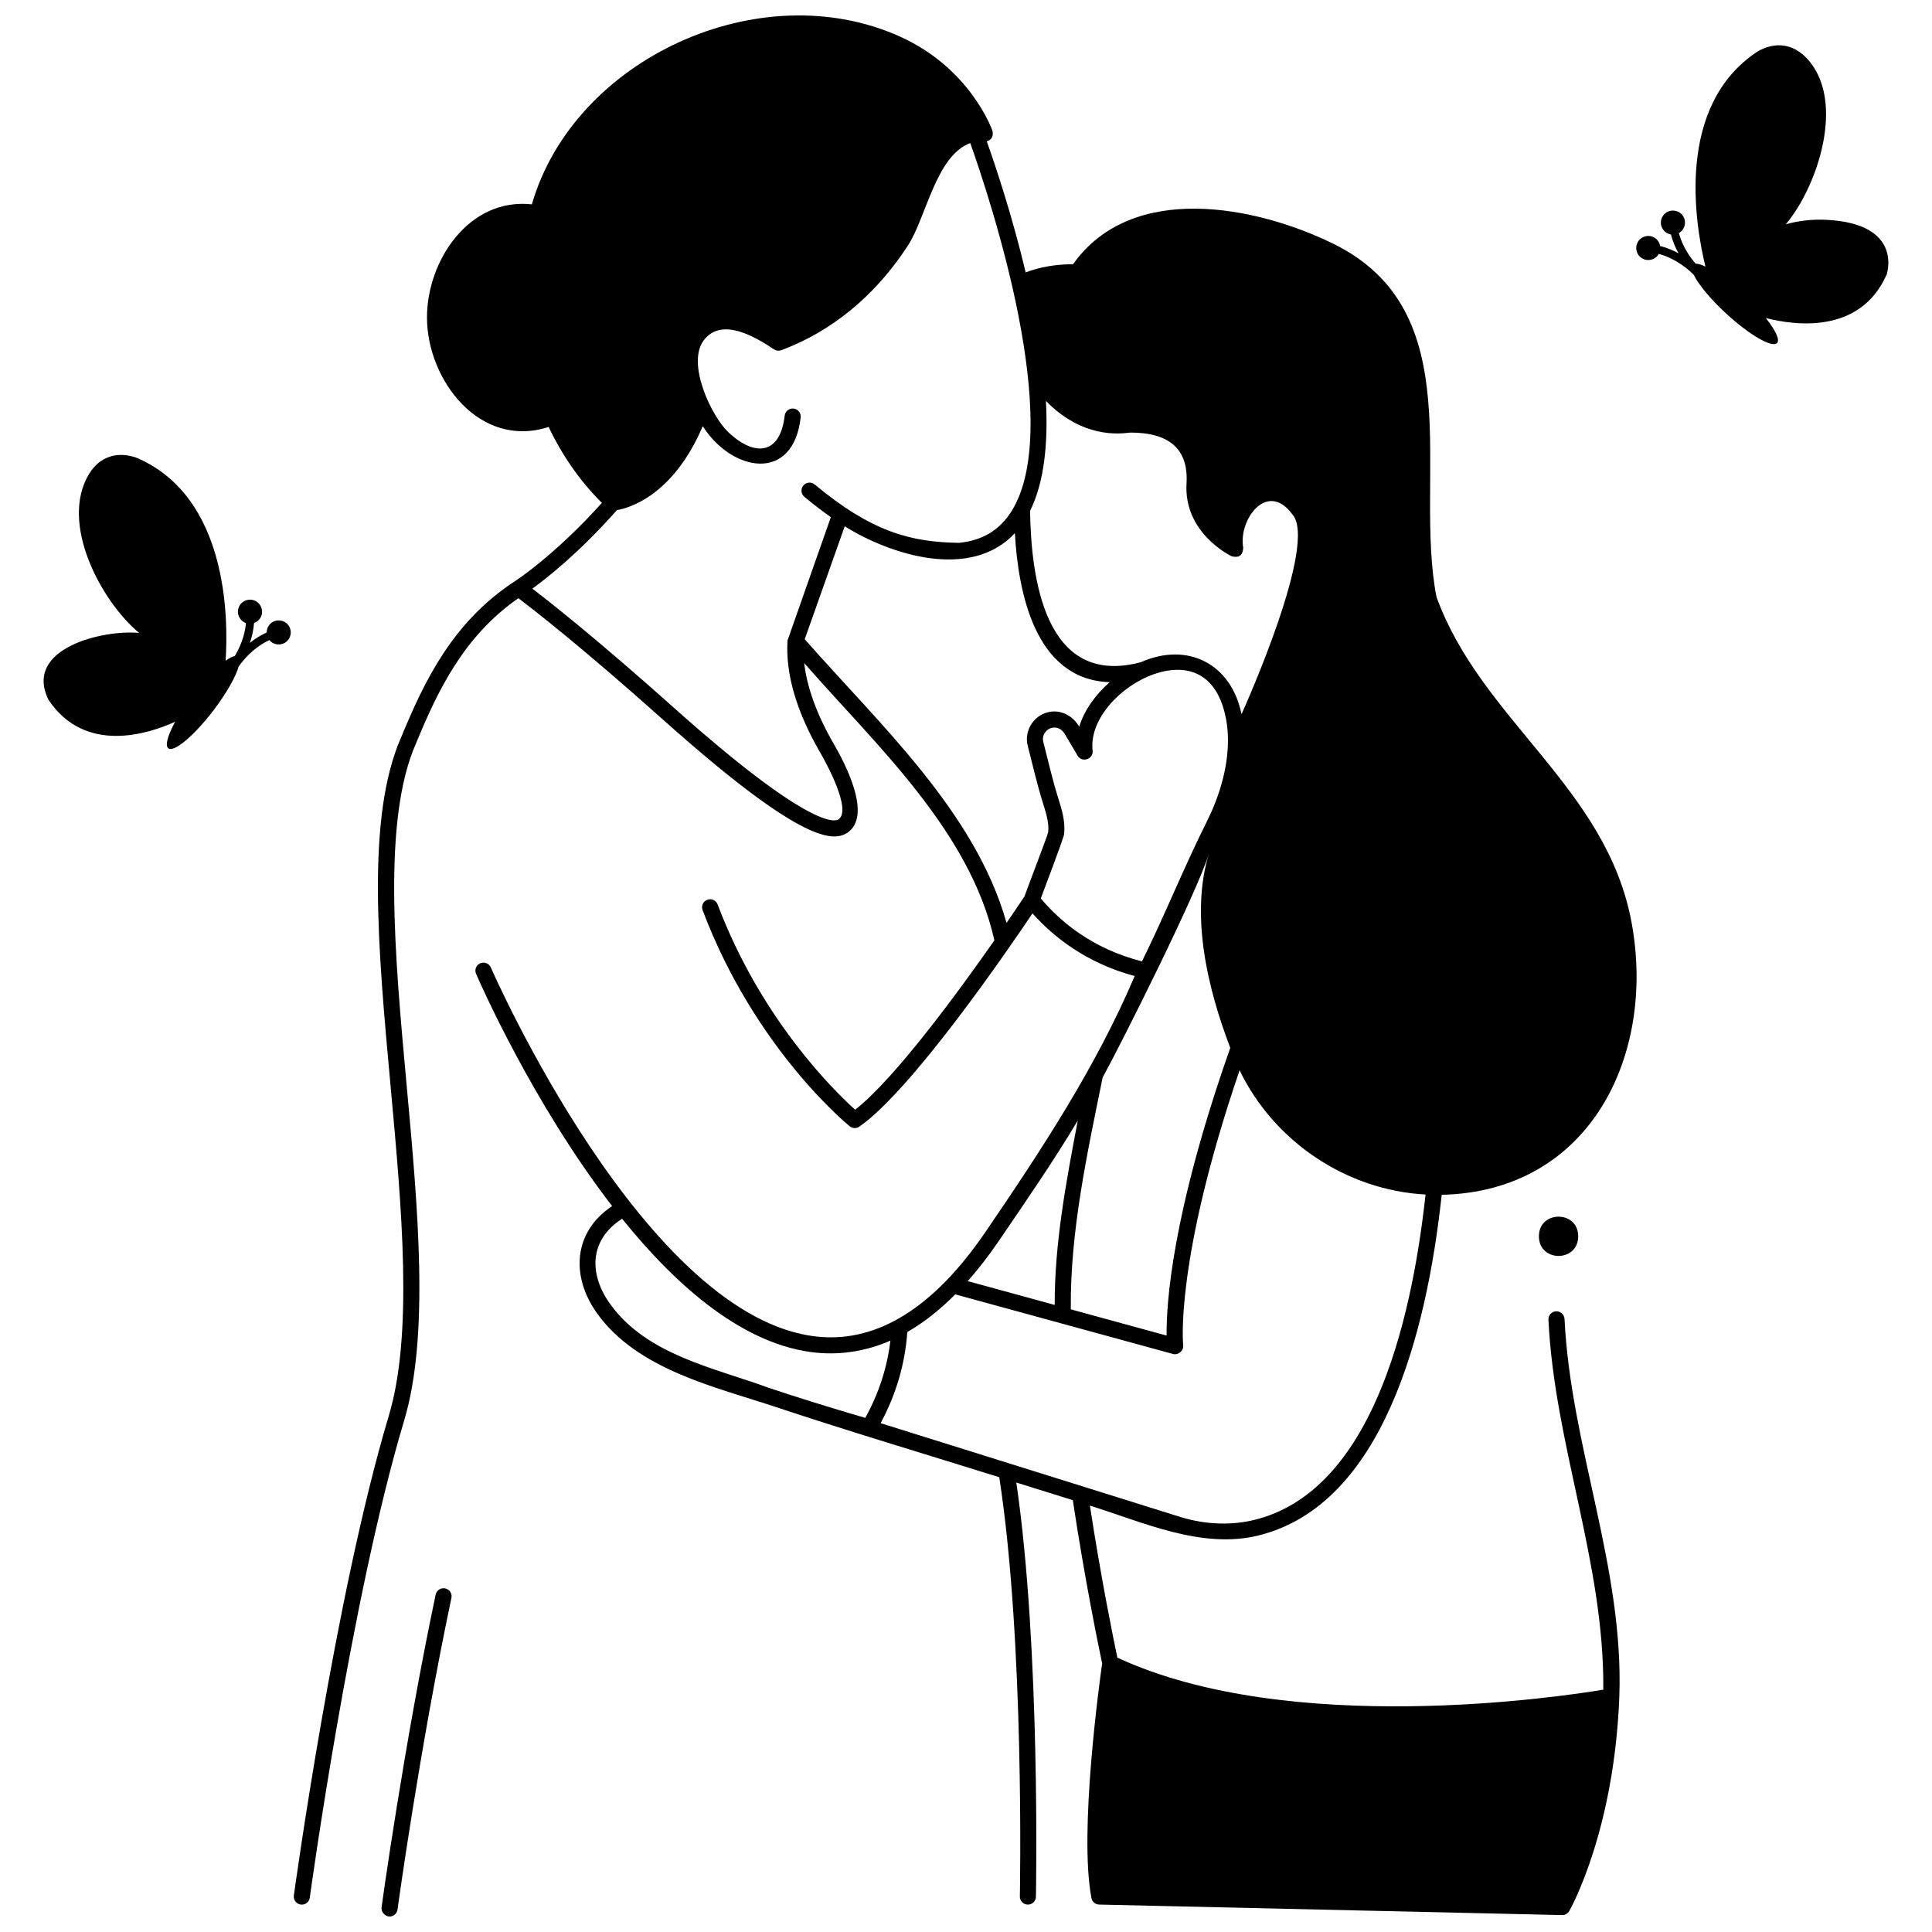 <?xml version="1.0" encoding="UTF-8"?>
<!-- Uploaded to: ICON Repo, www.svgrepo.com, Generator: ICON Repo Mixer Tools -->
<svg width="800px" height="800px" version="1.1" viewBox="144 144 512 512" xmlns="http://www.w3.org/2000/svg">
 <defs>
  <clipPath id="b">
   <path d="m245 564h19v87.902h-19z"/>
  </clipPath>
  <clipPath id="a">
   <path d="m221 148.09h357v503.81h-357z"/>
  </clipPath>
 </defs>
 <g clip-path="url(#b)">
  <path d="m247.23 651.9c-1.168 0-2.273-1.254-2.117-2.414 0.059-0.418 5.871-42.719 14.34-82.895 0.242-1.152 1.379-1.887 2.527-1.645 1.152 0.242 1.891 1.371 1.648 2.523-8.441 40.027-14.23 82.172-14.285 82.59-0.148 1.066-1.062 1.84-2.113 1.84z"/>
 </g>
 <path d="m562.24 471.63c0 6.938-10.414 6.938-10.414 0 0-6.934 10.414-6.934 10.414 0"/>
 <path d="m220.31 309.55c-1.137-1.352-3.152-1.527-4.504-0.395-0.758 0.633-1.129 1.543-1.129 2.461-1.719 0.777-3.199 1.746-4.469 2.762 0.543-1.57 0.969-3.34 1.117-5.273 0.863-0.312 1.59-0.973 1.93-1.902 0.605-1.656-0.25-3.492-1.91-4.094-1.66-0.602-3.496 0.25-4.098 1.91-0.605 1.656 0.25 3.492 1.91 4.094 0.008 0.004 0.02 0.004 0.027 0.008-0.336 3.676-1.766 6.738-2.969 8.738-0.633 0.117-1.465 0.547-2.426 1.234 0.754-11.539 0.527-43.395-23.539-53.762-5.09-1.828-9.797-0.395-12.629 4.242-7.988 13.086 3.223 33.812 13.25 42.168-9.371-0.941-30.777 4.008-24.016 17.73 9.727 14.52 26.504 9.012 33.562 5.801-1.957 3.59-2.742 6.328-1.805 7.043 1.504 1.145 6.867-3.375 11.98-10.09 3.434-4.508 5.871-8.852 6.652-11.574 1.25-1.793 3.949-5.055 8.145-7.023 0.008 0.008 0.012 0.016 0.016 0.023 1.133 1.352 3.152 1.527 4.504 0.395 1.355-1.133 1.531-3.144 0.398-4.496z"/>
 <path d="m628.13 202.26c-4.043-0.211-7.664 0.277-10.879 1.184 8.328-9.855 16.035-32.551 5.719-43.828-3.66-4.004-8.414-4.707-13.172-1.988-21.898 14.383-16.586 45.793-13.836 57.027-1.07-0.512-1.957-0.785-2.598-0.785-1.535-1.758-3.481-4.531-4.449-8.098 0.008-0.004 0.02-0.008 0.027-0.012 1.531-0.883 2.055-2.836 1.172-4.363-0.883-1.527-2.84-2.051-4.367-1.168-1.531 0.883-2.055 2.836-1.168 4.363 0.496 0.855 1.328 1.383 2.231 1.535 0.484 1.879 1.207 3.543 2.016 5-1.426-0.781-3.051-1.477-4.875-1.945-0.156-0.902-0.684-1.73-1.539-2.227-1.531-0.883-3.484-0.359-4.367 1.168s-0.359 3.481 1.168 4.363c1.531 0.883 3.484 0.359 4.367-1.168 0.004-0.008 0.008-0.02 0.012-0.027 4.473 1.215 7.699 3.957 9.242 5.508 1.242 2.543 4.398 6.398 8.562 10.242 6.203 5.727 12.27 9.242 13.551 7.856 0.801-0.863-0.449-3.426-3-6.621 7.508 1.938 24.988 4.449 32.043-11.535-0.008 0 4.617-13.422-15.859-14.48z"/>
 <g clip-path="url(#a)">
  <path d="m558.61 493.53c-0.059-1.176-1.074-2.062-2.234-2.023-1.176 0.059-2.082 1.059-2.027 2.231 1.637 33.352 14.844 64.441 14.543 98.043-11.57 1.941-83.09 12.59-128.61-8.41-0.008-0.004-0.012-0.008-0.02-0.016-0.051-0.023-0.102-0.047-0.152-0.07-0.887-4.215-4.285-20.762-7.277-40.289 14.145 4.418 29.68 11.652 44.762 7.898 32.758-8.16 44.465-53.141 48.473-90.258 39.562-0.879 56.758-37.316 50.324-72.129-6.633-35.895-39.801-53.57-51.707-86.309-6.164-31.805 9.484-75.711-27.562-93.711-20.488-9.953-53.156-16.391-68.754 5.531-4.637 0.016-8.836 0.75-12.551 2.172-3.555-14.938-7.941-28.055-10.312-34.742 1.289-0.391 1.793-1.309 1.516-2.758-0.238-0.676-6.027-16.637-24.457-24.969-37.215-16.828-86.469 5.856-97.617 44.434-16.691-1.824-27.793 14.957-27.793 29.969 0 16.586 14.02 34.949 32.242 29.02 3.566 7.519 8.301 14.352 14.109 20.125-12.746 14.184-23.098 20.789-23.203 20.859-0.008 0.004-0.012 0.008-0.02 0.016-0.008 0.004-0.016 0.004-0.02 0.008-16.371 10.789-23.773 26.289-29.934 41.195-9.355 21.199-6.172 55.906-2.805 92.656 2.953 32.219 6.008 65.531-0.504 87.254-14.234 47.484-25.035 126.29-25.145 127.07-0.16 1.164 0.66 2.238 1.824 2.398 0.098 0.016 0.195 0.02 0.289 0.02 1.051 0 1.965-0.773 2.109-1.844 0.105-0.789 10.863-79.258 25.004-126.43 6.746-22.512 3.656-56.242 0.664-88.863-3.172-34.594-6.453-70.363 2.477-90.598 5.766-13.949 12.617-28.383 27.129-38.477 3.809 2.871 16.699 12.848 38.148 32.012 35.562 31.773 44.84 32.836 48.945 30.203 6.934-4.441-0.672-18.707-3.398-23.406-4.531-7.812-7.188-15.059-7.945-21.625 18.883 21.602 43.914 44.383 50.402 73.496-9.859 14.09-26.477 36.723-36.895 44.875-5.117-4.59-24.844-23.656-36.445-54.395-0.414-1.098-1.645-1.656-2.746-1.242-1.102 0.414-1.656 1.645-1.242 2.746 13.746 36.426 37.957 56.438 38.98 57.27 0.391 0.316 0.867 0.48 1.348 0.48 0.426 0 0.852-0.129 1.219-0.383 13.91-9.668 39.266-46.664 45.879-56.508 5.449 6.109 14.148 13.133 27.086 16.609-10.32 24.23-24.75 46.145-39.543 67.809-13.586 19.93-28.484 29.285-44.25 27.777-45.848-4.356-86.434-96.926-86.836-97.859-0.469-1.078-1.723-1.574-2.805-1.109-1.082 0.465-1.578 1.723-1.109 2.801 0.984 2.269 15.004 34.242 36.059 61.539-10.414 6.926-10.969 18.762-3.938 28.504 10.75 14.895 31.129 19.363 47.539 24.82 19.551 6.5 39.328 12.383 58.988 18.531 6.762 43.562 5.477 110.41 5.461 111.09-0.023 1.176 0.91 2.148 2.086 2.172h0.043c1.156 0 2.106-0.926 2.129-2.086 0.012-0.672 1.266-65.816-5.199-109.77 5.219 1.633 10.277 3.211 14.977 4.68 3.277 21.852 7.18 40.457 7.773 43.266-0.648 4.547-6.191 44.66-2.84 62.176 0.191 0.984 1.039 1.707 2.047 1.727l122.68 2.785h0.051c0.766 0 1.477-0.41 1.855-1.082 0.484-0.855 11.91-21.41 13.262-56.805 1.223-34.316-12.855-66.129-14.523-100.11zm-115.13-234.89c10.438-0.035 15.426 4.391 14.973 13.285-0.895 13.219 11.465 19.262 11.992 19.512 1.941 0.461 2.945-0.305 3.016-2.293-1.312-7.426 6.328-17.84 12.949-8.93 7.078 7.402-12.289 50.598-13.395 53.066-2.676-13.328-14.262-19.316-26.707-13.777-25.723 6.82-29.055-23.051-29.332-40.113 3.777-7.598 4.801-17.934 4.207-29.145 4.527 4.656 11.996 9.773 22.297 8.395zm-82.098 84.836c1.281 2.207 8.562 15.266 4.785 17.684-1.016 0.652-7.906 2.273-43.801-29.793-19.77-17.664-32.344-27.59-37.289-31.371 4.039-2.922 12.52-9.637 22.406-20.801 3.25-0.562 14.906-3.84 22.754-22.258 7.734 12.148 23.977 15.098 25.949-2.309 0.133-1.168-0.707-2.223-1.879-2.356-1.156-0.129-2.223 0.707-2.359 1.875-1.172 10.316-7.879 11.07-14.953 4.371-4.43-4.195-11.125-18.156-6.5-24.324 4.703-6.273 13.648-0.941 18.617 2.383 0.566 0.379 1.281 0.461 1.922 0.227 9.336-3.438 22.746-11.051 33.621-27.809 4.785-7.375 7.383-23.719 16.477-27.086 5.383 15.164 25.09 74.746 10.984 97.48-3.144 5.066-7.703 7.836-13.93 8.465-12.668-0.172-23.012-2.773-38.289-15.465-0.902-0.75-2.25-0.629-3.004 0.277-0.754 0.902-0.629 2.246 0.277 3 2.418 2.008 4.742 3.789 7.016 5.383 0 0-11.48 32.66-11.484 32.676-0.555 8.852 2.363 18.859 8.68 29.75zm54.109 38.098c-0.492 0.738-2.211 3.316-4.746 7.008-8.297-29.5-33.84-52.785-53.48-75.184l10.594-29.918c12.312 7.656 33.434 14.324 45.086 1.824 0.895 15.328 5.172 38.828 25.141 39.484-3.758 3.289-6.738 7.394-8.082 11.797-1.727-2.953-4.965-4.691-8.387-3.812-3.859 0.992-6.254 5.047-5.25 8.902 1.301 5.004 2.441 10.113 3.996 15.047 0.863 2.75 1.684 5.352 1.414 7.832-0.16 0.902-5.594 14.992-6.285 17.02zm4.332 0.523c0.684-1.91 6.047-15.902 6.176-17.035 0.371-3.406-0.617-6.559-1.578-9.609-1.531-4.867-2.652-9.906-3.938-14.84-0.5-1.926 1.012-3.809 2.981-3.809 1.047 0 2.07 0.633 2.68 1.66l3.453 5.824c1.141 1.922 4.207 0.895 3.953-1.328-1.105-9.59 10.043-19.695 19.941-21.238 8.062-1.258 13.508 3.168 15.352 12.461 2.168 10.93-2.238 21.992-5.055 27.613-6.098 12.16-11.125 24.797-17.152 36.98-13.223-3.344-21.77-10.68-26.812-16.68zm44.535-11.836c-4.922 16.207-0.441 35.449 5.68 51.434-15.621 44.32-16.98 68.227-16.871 76.246l-25.391-6.949c-0.211-20.609 4.356-41.363 8.438-61.449 4.684-8.48 24.98-48.863 28.145-59.281zm-55.668 102.61c7.168-10.523 14.379-20.965 20.93-31.895-3.047 16.062-6.168 32.434-6.113 48.844l-23.047-6.309c2.801-3.164 5.543-6.699 8.23-10.641zm-60.926 38.93c-14.617-5.367-32.312-8.715-42.027-22.168-5.711-7.91-5.652-17.012 3.129-22.652 14.703 18.258 32.543 33.695 51.641 35.512 6.66 0.629 13.34-0.527 19.457-3.215-0.84 7.117-3.062 13.984-6.66 20.48-9.219-2.699-18.66-5.637-25.539-7.957zm29.609 9.355c4.106-7.633 6.484-15.738 7.074-24.156 4.344-2.504 8.586-5.824 12.711-9.977 19.238 5.266 38.48 10.535 57.719 15.801 1.312 0.363 2.852-0.84 2.68-2.301-0.027-0.223-2.305-22.312 14.945-72.891 9.129 18.902 28.305 31.793 49.285 32.93-3.898 35.688-14.949 78.652-45.223 86.191-6.195 1.543-12.961 1.305-19.547-0.676z"/>
 </g>
</svg>